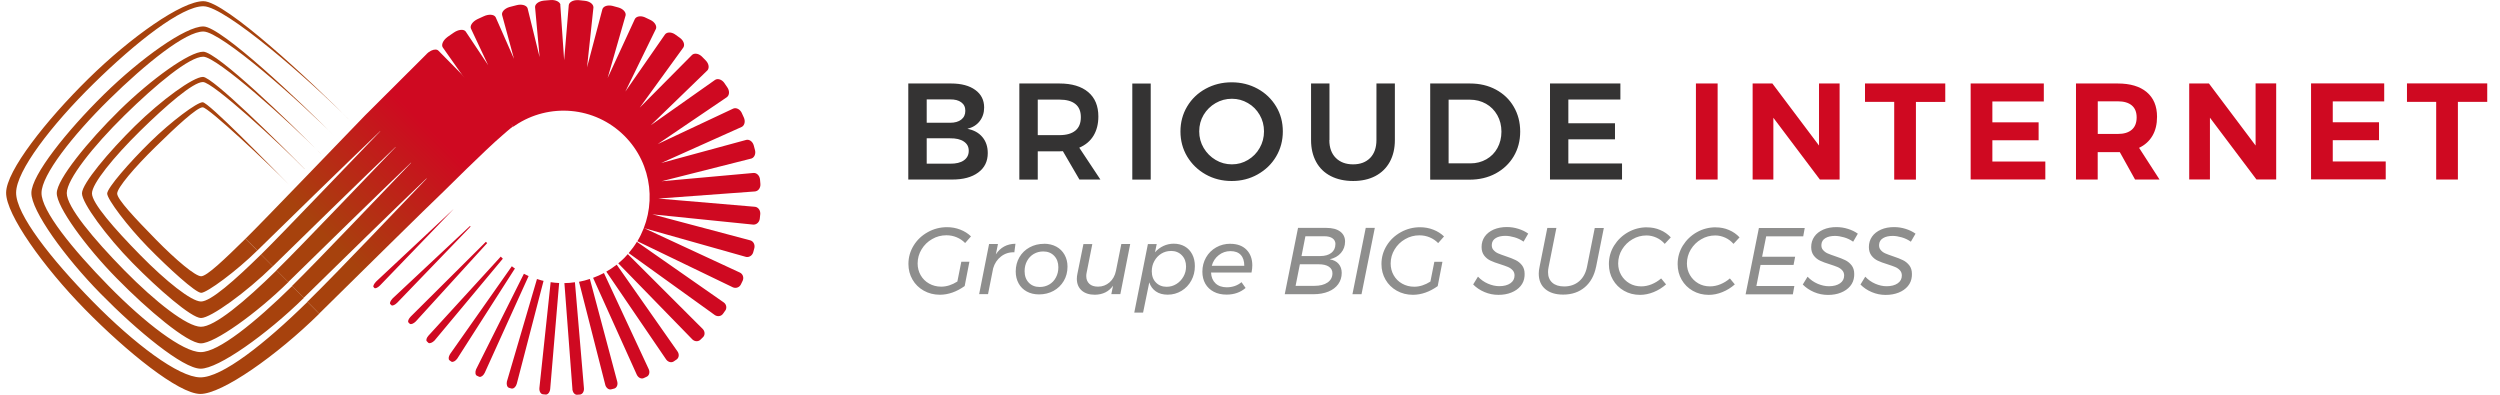 <?xml version="1.0" encoding="UTF-8"?>
<svg id="Logo_Brioude_Internet_Groupe_-_Version_Horizontale_-_CMJN" data-name="Logo Brioude Internet Groupe - Version Horizontale - CMJN" xmlns="http://www.w3.org/2000/svg" xmlns:xlink="http://www.w3.org/1999/xlink" viewBox="0 0 380 60">
  <defs>
    <style>
      .cls-1 {
        fill: #8e8e8d;
      }

      .cls-2, .cls-3 {
        fill: #cf0921;
      }

      .cls-4 {
        fill: #343333;
      }

      .cls-3, .cls-5, .cls-6 {
        fill-rule: evenodd;
      }

      .cls-5 {
        fill: #a7420d;
      }

      .cls-6 {
        fill: url(#Nouvelle_nuance_de_dégradé_1);
      }
    </style>
    <linearGradient id="Nouvelle_nuance_de_dégradé_1" data-name="Nouvelle nuance de dégradé 1" x1="-749.81" y1="557.63" x2="-749.41" y2="558.03" gradientTransform="translate(30559.47 22419.7) scale(40.69 -40.14)" gradientUnits="userSpaceOnUse">
      <stop offset="0" stop-color="#a7420d"/>
      <stop offset="1" stop-color="#cf0921"/>
    </linearGradient>
  </defs>
  <path id="Tagline" class="cls-1" d="M146.14,39.78h1.21l-.72,3.7c-1.24,.88-2.5,1.32-3.77,1.32-.9,0-1.72-.21-2.45-.62-.73-.41-1.3-.97-1.71-1.68s-.62-1.5-.62-2.38c0-1.02,.27-1.95,.8-2.81s1.25-1.53,2.15-2.03,1.88-.75,2.92-.75c.7,0,1.37,.12,2.01,.37s1.18,.59,1.63,1.03l-.89,1.01c-.36-.37-.78-.66-1.28-.87-.5-.21-1.02-.31-1.57-.31-.78,0-1.5,.19-2.17,.58-.67,.38-1.2,.9-1.6,1.56-.4,.66-.6,1.37-.6,2.14,0,.65,.15,1.25,.46,1.79,.31,.54,.73,.96,1.28,1.27,.55,.31,1.16,.47,1.84,.47,.82,0,1.64-.26,2.46-.78l.6-3.01Zm5.23-1.12c.7-1.06,1.69-1.59,2.98-1.61l-.17,1.3c-.77-.03-1.44,.18-2.02,.63s-.98,1.05-1.2,1.8l-.78,3.93h-1.35l1.51-7.62h1.35l-.32,1.57Zm7.33-1.61c.7,0,1.32,.15,1.86,.44,.54,.29,.95,.7,1.25,1.23,.3,.53,.45,1.13,.45,1.8,0,.82-.19,1.55-.57,2.19-.38,.64-.9,1.14-1.55,1.5-.66,.36-1.39,.54-2.21,.54-.71,0-1.33-.15-1.86-.44s-.95-.7-1.24-1.23-.44-1.13-.44-1.81c0-.81,.19-1.53,.56-2.17,.37-.64,.89-1.14,1.55-1.5,.66-.36,1.39-.54,2.21-.54Zm-.12,1.17c-.54,0-1.02,.13-1.45,.38-.43,.25-.77,.61-1.02,1.07s-.37,.97-.37,1.55c0,.72,.21,1.3,.63,1.74,.42,.44,.98,.66,1.67,.66,.54,0,1.02-.13,1.45-.38s.77-.61,1.01-1.07c.25-.46,.37-.97,.37-1.55,0-.71-.21-1.29-.63-1.73s-.97-.67-1.66-.67Zm7.85,6.58c-.86,0-1.54-.22-2.02-.65s-.73-1.02-.73-1.77c0-.26,.03-.52,.09-.79l.91-4.49h1.35l-.86,4.33c-.04,.16-.06,.34-.06,.53,0,.5,.16,.89,.47,1.18s.75,.43,1.32,.43c.67,0,1.25-.22,1.75-.65,.49-.43,.82-1.01,.97-1.74l.82-4.09h1.35l-1.5,7.62h-1.37l.26-1.28c-.63,.89-1.55,1.35-2.75,1.37Zm11.98-7.76c.63,0,1.19,.14,1.68,.42s.86,.68,1.13,1.2c.27,.52,.4,1.11,.4,1.79,0,.8-.18,1.53-.54,2.19-.36,.66-.86,1.19-1.49,1.57-.63,.38-1.33,.58-2.1,.58-.71,0-1.31-.16-1.79-.49-.48-.33-.82-.79-1.01-1.38l-.94,4.59h-1.34l2.07-10.41h1.34l-.26,1.25c.36-.41,.78-.73,1.27-.96,.49-.23,1.02-.35,1.58-.35Zm-.45,1.11c-.53,0-1.01,.14-1.45,.41-.44,.27-.79,.65-1.05,1.12s-.39,.99-.39,1.55c0,.71,.21,1.28,.63,1.71,.42,.43,.96,.65,1.63,.65,.54,0,1.03-.14,1.48-.42s.8-.65,1.07-1.12,.4-.98,.4-1.54c0-.7-.21-1.27-.64-1.71-.43-.44-.98-.66-1.66-.66Zm9.07-1.09c1.03,0,1.84,.3,2.43,.89,.59,.6,.89,1.39,.89,2.39,0,.33-.04,.69-.12,1.09h-6.15c.03,.69,.26,1.24,.68,1.64s1,.6,1.72,.6c.42,0,.83-.07,1.21-.2,.38-.13,.72-.33,1.02-.58l.62,.88c-.78,.67-1.74,1.01-2.89,1.01-.74,0-1.39-.14-1.94-.43-.56-.29-.99-.7-1.29-1.22-.3-.53-.45-1.14-.45-1.83,0-.8,.19-1.52,.56-2.17,.37-.65,.89-1.16,1.54-1.53,.65-.37,1.38-.55,2.17-.55Zm2.1,3.34c0-.71-.17-1.26-.53-1.65-.36-.39-.89-.58-1.57-.58s-1.27,.21-1.79,.62c-.52,.41-.87,.95-1.05,1.61h4.94Zm13.01-.98c.58,.1,1.02,.33,1.33,.69,.31,.36,.47,.82,.47,1.37,0,.65-.18,1.22-.53,1.71-.35,.49-.85,.87-1.49,1.13-.64,.26-1.39,.4-2.25,.4h-4.39l2.02-10.08h4.3c.9,0,1.6,.18,2.1,.55,.5,.37,.75,.88,.75,1.53s-.21,1.25-.63,1.73-.98,.8-1.69,.96Zm.85-2.3c0-.38-.15-.68-.44-.89-.29-.21-.71-.32-1.25-.32h-2.88l-.59,3.01h2.85c.71,0,1.27-.16,1.68-.48,.41-.32,.62-.76,.62-1.32Zm-3.22,6.33c.85,0,1.53-.17,2.02-.51,.49-.34,.74-.81,.74-1.4,0-.43-.18-.77-.55-1.01-.36-.24-.88-.36-1.54-.36h-2.86l-.65,3.28h2.84Zm9.2-8.81l-2.02,10.08h-1.38l2.02-10.08h1.38Zm9.07,5.15h1.21l-.72,3.7c-1.24,.88-2.5,1.32-3.77,1.32-.9,0-1.72-.21-2.45-.62-.73-.41-1.3-.97-1.71-1.68s-.62-1.5-.62-2.38c0-1.02,.27-1.95,.8-2.81s1.25-1.53,2.15-2.03,1.88-.75,2.92-.75c.7,0,1.37,.12,2.01,.37s1.18,.59,1.63,1.03l-.89,1.01c-.36-.37-.78-.66-1.28-.87s-1.02-.31-1.57-.31c-.78,0-1.5,.19-2.17,.58-.67,.38-1.2,.9-1.6,1.56-.4,.66-.6,1.37-.6,2.14,0,.65,.15,1.25,.46,1.79,.31,.54,.73,.96,1.28,1.27,.55,.31,1.16,.47,1.84,.47,.82,0,1.64-.26,2.46-.78l.6-3.01Zm11-5.28c.6,0,1.18,.09,1.75,.27s1.07,.42,1.5,.73l-.71,1.22c-.43-.3-.89-.52-1.38-.66-.49-.14-.95-.22-1.38-.22-.6,0-1.08,.11-1.45,.33-.37,.22-.57,.53-.61,.92-.04,.36,.03,.65,.22,.87s.42,.41,.72,.54c.3,.13,.7,.28,1.21,.45,.6,.2,1.09,.39,1.47,.58,.37,.18,.69,.44,.96,.78,.26,.34,.4,.77,.4,1.3,0,.15,0,.27-.01,.36-.05,.58-.25,1.08-.6,1.5-.36,.43-.83,.76-1.41,.99-.59,.24-1.24,.35-1.97,.35s-1.44-.14-2.12-.43-1.24-.67-1.71-1.15l.73-1.19c.43,.46,.94,.82,1.52,1.07s1.15,.38,1.72,.38c.71,0,1.27-.15,1.69-.44s.63-.69,.63-1.19c0-.32-.1-.58-.29-.79s-.43-.38-.72-.5c-.29-.12-.68-.26-1.18-.42-.6-.18-1.08-.36-1.46-.54-.38-.18-.7-.43-.96-.77-.26-.34-.4-.77-.4-1.3,0-.6,.16-1.13,.48-1.59,.32-.46,.78-.81,1.36-1.07,.59-.25,1.26-.38,2.02-.38Zm13.56,6.05c-.27,1.32-.84,2.36-1.71,3.1-.87,.74-1.97,1.12-3.29,1.12-1.15,0-2.06-.28-2.72-.84s-.99-1.35-.99-2.35c0-.3,.04-.64,.12-1.02l1.18-5.92h1.38l-1.18,5.92c-.06,.29-.09,.55-.09,.79,0,.69,.22,1.23,.65,1.61,.43,.38,1.03,.57,1.8,.57,.9,0,1.66-.26,2.27-.78s1.01-1.25,1.2-2.18l1.18-5.92h1.38l-1.18,5.92Zm7.76-6c.7,0,1.37,.13,1.99,.4,.63,.26,1.16,.64,1.61,1.12l-.92,.99c-.35-.4-.76-.72-1.25-.94s-.99-.34-1.52-.34c-.77,0-1.48,.19-2.14,.58-.66,.38-1.18,.9-1.58,1.55-.39,.65-.59,1.36-.59,2.13,0,.64,.15,1.23,.46,1.76s.73,.95,1.26,1.26,1.13,.46,1.79,.46c.53,0,1.06-.11,1.58-.32,.53-.22,1.01-.51,1.44-.89l.75,.91c-.57,.5-1.19,.89-1.89,1.17-.69,.28-1.38,.42-2.07,.42-.9,0-1.71-.21-2.43-.62-.72-.41-1.28-.97-1.69-1.68s-.61-1.5-.61-2.38c0-1.02,.26-1.95,.79-2.81,.53-.85,1.24-1.53,2.12-2.03,.89-.5,1.85-.75,2.89-.75Zm10.45,0c.7,0,1.37,.13,1.99,.4,.63,.26,1.16,.64,1.61,1.12l-.92,.99c-.35-.4-.76-.72-1.25-.94s-.99-.34-1.52-.34c-.77,0-1.48,.19-2.14,.58-.66,.38-1.18,.9-1.58,1.55-.39,.65-.59,1.36-.59,2.13,0,.64,.15,1.23,.46,1.76,.31,.53,.73,.95,1.26,1.26,.53,.31,1.13,.46,1.79,.46,.53,0,1.06-.11,1.58-.32,.53-.22,1.01-.51,1.44-.89l.75,.91c-.57,.5-1.19,.89-1.89,1.17-.69,.28-1.38,.42-2.07,.42-.9,0-1.71-.21-2.43-.62-.72-.41-1.28-.97-1.69-1.68s-.61-1.5-.61-2.38c0-1.02,.26-1.95,.79-2.81,.53-.85,1.24-1.53,2.12-2.03s1.85-.75,2.89-.75Zm18.33-.04c.6,0,1.18,.09,1.75,.27,.57,.18,1.07,.42,1.5,.73l-.71,1.22c-.43-.3-.89-.52-1.38-.66-.49-.14-.95-.22-1.38-.22-.6,0-1.08,.11-1.45,.33-.37,.22-.57,.53-.61,.92-.04,.36,.03,.65,.22,.87s.42,.41,.72,.54c.3,.13,.7,.28,1.21,.45,.6,.2,1.09,.39,1.47,.58,.37,.18,.69,.44,.96,.78,.26,.34,.4,.77,.4,1.3,0,.15,0,.27-.01,.36-.05,.58-.25,1.08-.6,1.5-.36,.43-.83,.76-1.41,.99-.59,.24-1.24,.35-1.97,.35s-1.44-.14-2.12-.43c-.67-.29-1.24-.67-1.71-1.15l.73-1.19c.43,.46,.94,.82,1.52,1.07s1.15,.38,1.72,.38c.71,0,1.27-.15,1.69-.44,.42-.29,.63-.69,.63-1.19,0-.32-.1-.58-.29-.79s-.43-.38-.72-.5c-.29-.12-.68-.26-1.18-.42-.6-.18-1.08-.36-1.46-.54-.38-.18-.7-.43-.96-.77-.26-.34-.4-.77-.4-1.3,0-.6,.16-1.13,.48-1.59,.32-.46,.77-.81,1.36-1.07s1.26-.38,2.02-.38Zm-4.82,.13l-.23,1.27h-5.63l-.62,3.1h5.02l-.24,1.25h-5.02l-.63,3.2h5.77l-.23,1.27h-7.18l2.02-10.08h6.98Zm13.59-.13c.6,0,1.18,.09,1.75,.27,.57,.18,1.07,.42,1.5,.73l-.71,1.22c-.43-.3-.89-.52-1.38-.66s-.95-.22-1.38-.22c-.6,0-1.08,.11-1.45,.33-.37,.22-.57,.53-.61,.92-.04,.36,.03,.65,.22,.87,.18,.23,.42,.41,.72,.54,.3,.13,.7,.28,1.21,.45,.6,.2,1.09,.39,1.47,.58,.37,.18,.69,.44,.96,.78,.26,.34,.4,.77,.4,1.3,0,.15,0,.27-.01,.36-.05,.58-.25,1.08-.6,1.5-.36,.43-.83,.76-1.41,.99s-1.24,.35-1.97,.35-1.44-.14-2.12-.43-1.24-.67-1.71-1.15l.73-1.19c.43,.46,.94,.82,1.52,1.07s1.15,.38,1.72,.38c.71,0,1.27-.15,1.69-.44,.42-.29,.63-.69,.63-1.19,0-.32-.1-.58-.29-.79s-.43-.38-.72-.5c-.29-.12-.68-.26-1.18-.42-.6-.18-1.08-.36-1.46-.54-.38-.18-.7-.43-.96-.77-.26-.34-.4-.77-.4-1.3,0-.6,.16-1.13,.48-1.59,.32-.46,.78-.81,1.36-1.07s1.26-.38,2.02-.38Z"/>
  <g id="Logotype">
    <path id="Internet" class="cls-2" d="M257.78,12.69h3.3v14.6h-3.3V12.69Zm18.71,0h3.13v14.6h-3l-7.07-9.39v9.39h-3.15V12.69h3l7.09,9.43V12.69Zm6.99,0h12.2v2.8h-4.46v11.81h-3.3V15.48h-4.44v-2.8Zm16.06,0h11.12v2.73h-7.82v3.17h7.03v2.73h-7.03v3.23h8.05v2.73h-11.35V12.69Zm24.99,14.6l-2.32-4.17h-3.36v4.17h-3.3V12.69h6.34c1.91,0,3.38,.44,4.42,1.32,1.04,.88,1.56,2.13,1.56,3.74,0,1.13-.23,2.09-.7,2.89s-1.14,1.41-2.03,1.83l3.11,4.82h-3.73Zm-5.67-6.93h3.05c.92,0,1.62-.21,2.12-.64,.49-.42,.74-1.05,.74-1.87s-.25-1.42-.74-1.83c-.49-.41-1.2-.62-2.12-.62h-3.05v4.94Zm23.99-7.68h3.13v14.6h-3l-7.07-9.39v9.39h-3.15V12.69h3l7.09,9.43V12.69Zm8.43,0h11.12v2.73h-7.82v3.17h7.03v2.73h-7.03v3.23h8.05v2.73h-11.35V12.69Zm14.58,0h12.2v2.8h-4.46v11.81h-3.3V15.48h-4.44v-2.8Z"/>
    <path id="Brioude" class="cls-4" d="M144.56,12.69c1.56,0,2.79,.33,3.68,.98,.9,.65,1.35,1.54,1.35,2.67,0,.81-.23,1.5-.68,2.08-.45,.58-1.07,.96-1.87,1.16,.97,.18,1.74,.6,2.28,1.25,.55,.65,.82,1.47,.82,2.44,0,1.25-.48,2.24-1.45,2.95-.97,.72-2.28,1.07-3.95,1.07h-6.68V12.69h6.49Zm-.15,5.97c.72,0,1.29-.16,1.7-.48,.41-.32,.62-.76,.62-1.34s-.21-.99-.62-1.29c-.41-.31-.98-.45-1.7-.44h-3.55v3.55h3.55Zm0,6.22c.89,.01,1.59-.15,2.09-.5,.5-.35,.75-.83,.75-1.46s-.25-1.07-.75-1.41c-.5-.34-1.2-.5-2.09-.49h-3.55v3.86h3.55Zm19.67,2.42l-2.52-4.32c-.11,.01-.29,.02-.52,.02h-3.3v4.3h-2.8V12.69h6.09c1.89,0,3.35,.44,4.38,1.31s1.54,2.11,1.54,3.71c0,1.14-.25,2.11-.74,2.92-.49,.81-1.21,1.41-2.16,1.82l3.21,4.84h-3.19Zm-6.34-6.76h3.3c1.06,0,1.86-.23,2.42-.69,.56-.46,.83-1.14,.83-2.04s-.28-1.56-.83-2c-.56-.45-1.36-.67-2.42-.67h-3.3v5.4Zm14.37-7.84h2.8v14.6h-2.8V12.69Zm15.1-.19c1.45,0,2.76,.33,3.95,.98,1.19,.65,2.12,1.55,2.81,2.69s1.02,2.41,1.02,3.8-.34,2.66-1.02,3.81c-.68,1.15-1.62,2.05-2.81,2.72s-2.51,1-3.95,1-2.76-.33-3.95-1-2.12-1.58-2.81-2.72c-.68-1.15-1.02-2.42-1.02-3.81s.34-2.66,1.02-3.8,1.62-2.04,2.81-2.69c1.19-.65,2.51-.98,3.95-.98Zm.04,2.5c-.89,0-1.72,.22-2.48,.66-.76,.44-1.37,1.04-1.82,1.79-.45,.76-.67,1.6-.67,2.51s.23,1.76,.68,2.52c.45,.76,1.06,1.37,1.82,1.82,.76,.45,1.58,.67,2.47,.67s1.69-.22,2.44-.67c.75-.45,1.35-1.05,1.78-1.82,.44-.76,.66-1.61,.66-2.52s-.22-1.76-.66-2.51c-.44-.76-1.03-1.36-1.78-1.79-.75-.44-1.56-.66-2.44-.66Zm14.81,6.28c0,1.15,.33,2.06,.98,2.71s1.53,.98,2.63,.98,1.96-.33,2.6-.98c.63-.65,.95-1.56,.95-2.71V12.69h2.8v8.6c0,1.27-.26,2.37-.77,3.31-.51,.94-1.25,1.66-2.2,2.16-.95,.5-2.08,.75-3.37,.75s-2.44-.25-3.41-.75c-.97-.5-1.71-1.22-2.22-2.16-.51-.94-.77-2.04-.77-3.31V12.69h2.8v8.6Zm21.4-8.6c1.46,0,2.77,.31,3.92,.93,1.15,.62,2.06,1.48,2.71,2.6,.65,1.11,.98,2.37,.98,3.78s-.33,2.66-.99,3.77c-.66,1.11-1.58,1.97-2.74,2.6-1.17,.63-2.5,.94-3.98,.94h-5.97V12.69h6.07Zm.06,12.14c.89,0,1.69-.21,2.41-.62,.72-.41,1.28-.98,1.68-1.71,.4-.73,.61-1.56,.61-2.49s-.21-1.77-.63-2.51c-.42-.74-.99-1.32-1.72-1.73-.73-.41-1.55-.62-2.45-.62h-3.23v9.68h3.34Zm12.08-12.14h10.7v2.44h-7.91v3.61h7.09v2.44h-7.09v3.67h8.16v2.44h-10.95V12.69Z"/>
  </g>
  <g id="Logomark">
    <path id="Round" class="cls-3" d="M87.39,42.91l1.37,16.1c.04,.45-.18,.85-.5,.94l-.09,.02-.44,.03c-.34,.03-.64-.3-.72-.74v-.11s-1.22-16.12-1.22-16.12c.53,0,1.06-.05,1.59-.13Zm-3.7-.02c.43,.07,.86,.11,1.3,.13h0l-1.36,16.11c-.05,.5-.36,.88-.7,.84h0l-.41-.04c-.34-.03-.58-.47-.53-.96h0l1.71-16.08Zm5.97-.49l4.16,15.6c.12,.45-.05,.89-.37,1.03l-.08,.03-.46,.12c-.35,.09-.72-.17-.88-.59l-.03-.11-3.99-15.65c.56-.1,1.11-.25,1.65-.43Zm-8.04,.01c.22,.07,.44,.14,.66,.2l.34,.08-4.07,15.64c-.12,.44-.43,.75-.72,.73h-.08s-.37-.11-.37-.11c-.28-.08-.42-.47-.34-.91l.03-.12,4.55-15.51Zm10.18-.91l6.81,14.62c.19,.42,.09,.88-.22,1.09l-.09,.05-.45,.21c-.34,.16-.77-.02-1-.41l-.06-.11-6.64-14.72c.56-.21,1.12-.45,1.65-.73Zm-12.17,.11c.16,.08,.32,.16,.48,.24l.24,.11-6.67,14.71c-.2,.41-.54,.67-.8,.61l-.07-.02-.32-.15c-.24-.11-.29-.52-.14-.93l.05-.11,7.23-14.45Zm14.11-1.38l9.25,13.2c.26,.38,.23,.86-.05,1.13l-.08,.07-.44,.3c-.33,.23-.8,.13-1.09-.2l-.08-.1-9.09-13.34c.55-.32,1.08-.67,1.59-1.07Zm-15.94,.24l.23,.18h0l.24,.16-8.76,13.69c-.26,.37-.63,.57-.86,.49l-.06-.03-.26-.19c-.2-.14-.17-.53,.06-.91l.07-.11,9.34-13.28Zm-1.68-1.46l.17,.17h0s.07,.07,.07,.07h0l.07,.07-10.39,12.45c-.32,.32-.71,.47-.9,.36l-.05-.04-.21-.21c-.16-.16-.05-.52,.24-.85l.09-.1,10.9-11.92Zm19.3-.39l11.4,11.39c.32,.33,.36,.82,.12,1.15l-.08,.09-.4,.39c-.3,.29-.79,.3-1.14,.02l-.09-.08-11.25-11.55c.31-.26,.62-.53,.91-.82,.19-.19,.36-.39,.54-.59Zm-21.56-1.86l.19,.19-10.85,11.91c-.32,.32-.69,.47-.87,.38l-.05-.03-.19-.19c-.14-.14-.02-.5,.27-.82l.09-.1,11.4-11.34Zm22.95,0l13.2,9.21c.38,.27,.49,.77,.29,1.15l-.06,.09-.34,.48c-.26,.37-.76,.47-1.16,.25l-.1-.06-13.08-9.41c.47-.55,.89-1.12,1.25-1.72Zm-25.36-2.4l.08,.08-11.15,11.57c-.32,.32-.68,.49-.85,.41l-.04-.03-.17-.17c-.12-.13,.01-.47,.3-.79l.09-.1,11.73-10.98Zm-2.54-2.54l-11.13,11.55c-.32,.32-.67,.5-.82,.44l-.04-.03-.14-.15c-.11-.11,.04-.44,.33-.76l.09-.1,11.71-10.96ZM85.17,.7v.09s.58,8.37,.58,8.37l.7-8.36c.04-.46,.64-.8,1.35-.78h.14s.94,.1,.94,.1c.72,.07,1.29,.48,1.32,.95v.09s-.97,9.08-.97,9.08l2.33-8.82c.12-.45,.74-.68,1.42-.55l.14,.03,.88,.24c.68,.19,1.15,.69,1.1,1.14l-.02,.1-2.72,9.48,4.13-8.95c.2-.42,.84-.55,1.46-.31l.13,.06,.8,.38c.61,.29,.97,.86,.84,1.3l-.04,.09-4.63,9.49,6.02-8.67c.27-.38,.9-.41,1.45-.08l.12,.08,.7,.5c.53,.38,.77,.98,.57,1.39l-.05,.09-6.62,9.13,7.94-8c.33-.32,.94-.25,1.41,.15l.11,.1,.58,.59c.44,.45,.56,1.07,.29,1.44l-.07,.08-8.59,8.32,9.77-6.89c.38-.26,.96-.1,1.34,.36l.08,.11,.45,.66c.35,.5,.34,1.12,0,1.43l-.08,.07-10.5,7.12,11.47-5.39c.42-.19,.96,.05,1.25,.55l.06,.12,.32,.7c.24,.53,.12,1.12-.26,1.37l-.09,.05-12.22,5.48,12.91-3.51c.45-.12,.93,.2,1.12,.72l.04,.12,.19,.71c.14,.55-.08,1.09-.5,1.26l-.1,.03-13.61,3.44,13.97-1.26c.46-.04,.88,.34,.98,.86l.02,.12,.06,.7c.04,.54-.27,1.02-.72,1.11l-.1,.02-14.7,1.08,14.68,1.25c.46,.04,.81,.47,.82,.98v.12s-.07,.68-.07,.68c-.05,.52-.44,.91-.9,.93h-.11s-15.33-1.56-15.33-1.56l14.88,3.95c.45,.12,.72,.59,.65,1.07l-.02,.11-.17,.63c-.13,.48-.58,.78-1.03,.72l-.1-.02-15.45-4.36,14.55,6.75c.42,.2,.61,.68,.47,1.12l-.04,.11-.27,.56c-.2,.43-.69,.63-1.12,.49l-.11-.04-14.51-7c3.02-5.05,2.38-11.68-1.97-16.02-4.52-4.51-11.49-5.03-16.6-1.59l-.28,.19-5.11-4.06-2.81-3.99-2.81-3.99c-.26-.39,.03-1.06,.67-1.55l.13-.1,.87-.6c.67-.46,1.44-.56,1.76-.23l.06,.07,3.41,5.11-2.61-5.55c-.2-.43,.2-1.03,.89-1.4l.14-.07,.94-.43c.72-.33,1.48-.28,1.74,.1l.05,.08,2.78,6.31-1.81-6.66c-.12-.45,.36-.98,1.08-1.21l.15-.04,.97-.25c.75-.2,1.46,0,1.65,.41l.03,.09,1.82,7.4-.69-7.58c-.04-.47,.51-.9,1.23-1l.15-.02,.97-.08c.75-.06,1.4,.25,1.51,.7Z"/>
    <path id="Gradient" class="cls-6" d="M64.86,8.2l-9.4,9.37c-2.62,2.69-15.27,15.89-18.15,18.72h0l1.8,1.79c2.58-2.54,14.29-13.97,18.67-18.15h0l.02,.02c-4.08,4.2-14.89,15.56-18.13,18.74h0l1.79,1.79c3.23-3.17,14.41-14.09,18.67-18.15h0l.02,.02c-3.95,4.07-14.25,14.93-18.13,18.73h0l1.79,1.79c3.86-3.79,14.54-14.22,18.66-18.15h0l.02,.03c-3.83,3.96-13.63,14.31-18.12,18.73h0l1.79,1.79c4.48-4.41,14.65-14.33,18.66-18.15h0l.03,.03c-3.71,3.84-13.02,13.71-18.13,18.72h0l1.79,1.8c5.77-5.68,16.46-16.24,18.87-18.52h0s6.51-6.48,8.92-8.53h0c.44-.37,1.1-.99,1.69-1.41h0l-11.35-11.51c-.11-.11-.27-.17-.46-.17h0c-.39,0-.91,.24-1.34,.67"/>
    <path id="Square" class="cls-5" d="M30.94,.18c-3.3-.03-11.07,5.46-17.52,11.8C6.98,18.31,.95,25.98,.93,29.29c-.03,3.3,5.66,11.28,11.99,17.73,6.33,6.45,14.22,12.83,17.52,12.86,3.3,.02,11.65-5.86,18.09-12.2l-1.79-1.8c-6.45,6.34-13,11.51-16.3,11.48-3.3-.03-10-5.08-16.34-11.53-6.33-6.45-11.68-13.25-11.65-16.55,.03-3.3,5.3-10.2,11.75-16.54C20.64,6.41,27.64,.91,30.94,.95c3.3,.03,16.22,11.23,22.55,17.68C47.16,12.18,34.25,.2,30.94,.18m-.13,16.13c.87,0,9.97,8.55,13.1,11.74-3.13-3.19-12.23-12.51-13.1-12.51-.87,0-4.77,2.9-7.96,6.03-3.19,3.13-6.55,6.99-6.56,7.85,0,.86,3.09,4.98,6.22,8.17,3.13,3.19,7.2,6.91,8.07,6.92,.87,0,5.35-3.29,8.53-6.43l-1.8-1.79c-3.19,3.13-5.87,5.71-6.74,5.7-.87,0-3.75-2.4-6.88-5.59-3.13-3.19-5.89-6.12-5.88-6.98,0-.87,2.62-3.96,5.81-7.08,3.19-3.13,6.32-6.03,7.19-6.03m.1-12.29c-2.69-.02-9.5,4.82-15.13,10.35-5.63,5.54-10.99,12.25-11.01,14.95-.02,2.69,5.01,9.71,10.55,15.34,5.54,5.64,12.47,11.35,15.16,11.38,2.69,.03,10.07-5.22,15.71-10.76l-1.79-1.79c-5.63,5.53-11.22,10.06-13.91,10.03-2.69-.02-8.44-4.41-13.97-10.05-5.53-5.63-10.24-11.46-10.21-14.15,.02-2.7,4.63-8.64,10.26-14.18,5.63-5.53,11.67-10.38,14.36-10.35,2.69,.03,14.66,10.57,20.19,16.2-5.54-5.63-17.5-16.94-20.19-16.97m17.79,19.32c-4.73-4.82-15.74-15.47-17.82-15.48-2.09-.02-7.92,4.18-12.74,8.91-4.82,4.74-9.51,10.5-9.53,12.58-.02,2.08,4.37,8.14,9.11,12.95,4.73,4.82,10.71,9.87,12.79,9.89,2.08,.02,8.5-4.58,13.31-9.32l-1.79-1.79c-4.82,4.74-9.44,8.61-11.52,8.59-2.09-.02-6.87-3.74-11.61-8.56-4.73-4.82-8.79-9.68-8.77-11.77,.02-2.08,3.96-7.07,8.78-11.81,4.82-4.73,9.88-8.93,11.97-8.91,2.08,.01,13.09,9.89,17.82,14.71m-2.4,2.36c-3.93-4-13.99-13.98-15.46-14-1.48-.02-6.35,3.54-10.35,7.47-4,3.94-8.03,8.74-8.05,10.22-.01,1.47,3.73,6.56,7.66,10.56,3.93,4,8.95,8.38,10.43,8.4,1.48,.01,6.92-3.94,10.92-7.87l-1.79-1.79c-4,3.93-7.66,7.16-9.13,7.15-1.48-.02-5.31-3.07-9.24-7.07-3.93-4-7.34-7.9-7.33-9.37,.01-1.48,3.29-5.51,7.29-9.45,4-3.93,8.1-7.48,9.58-7.47,1.48,0,11.53,9.22,15.46,13.23"/>
  </g>
</svg>